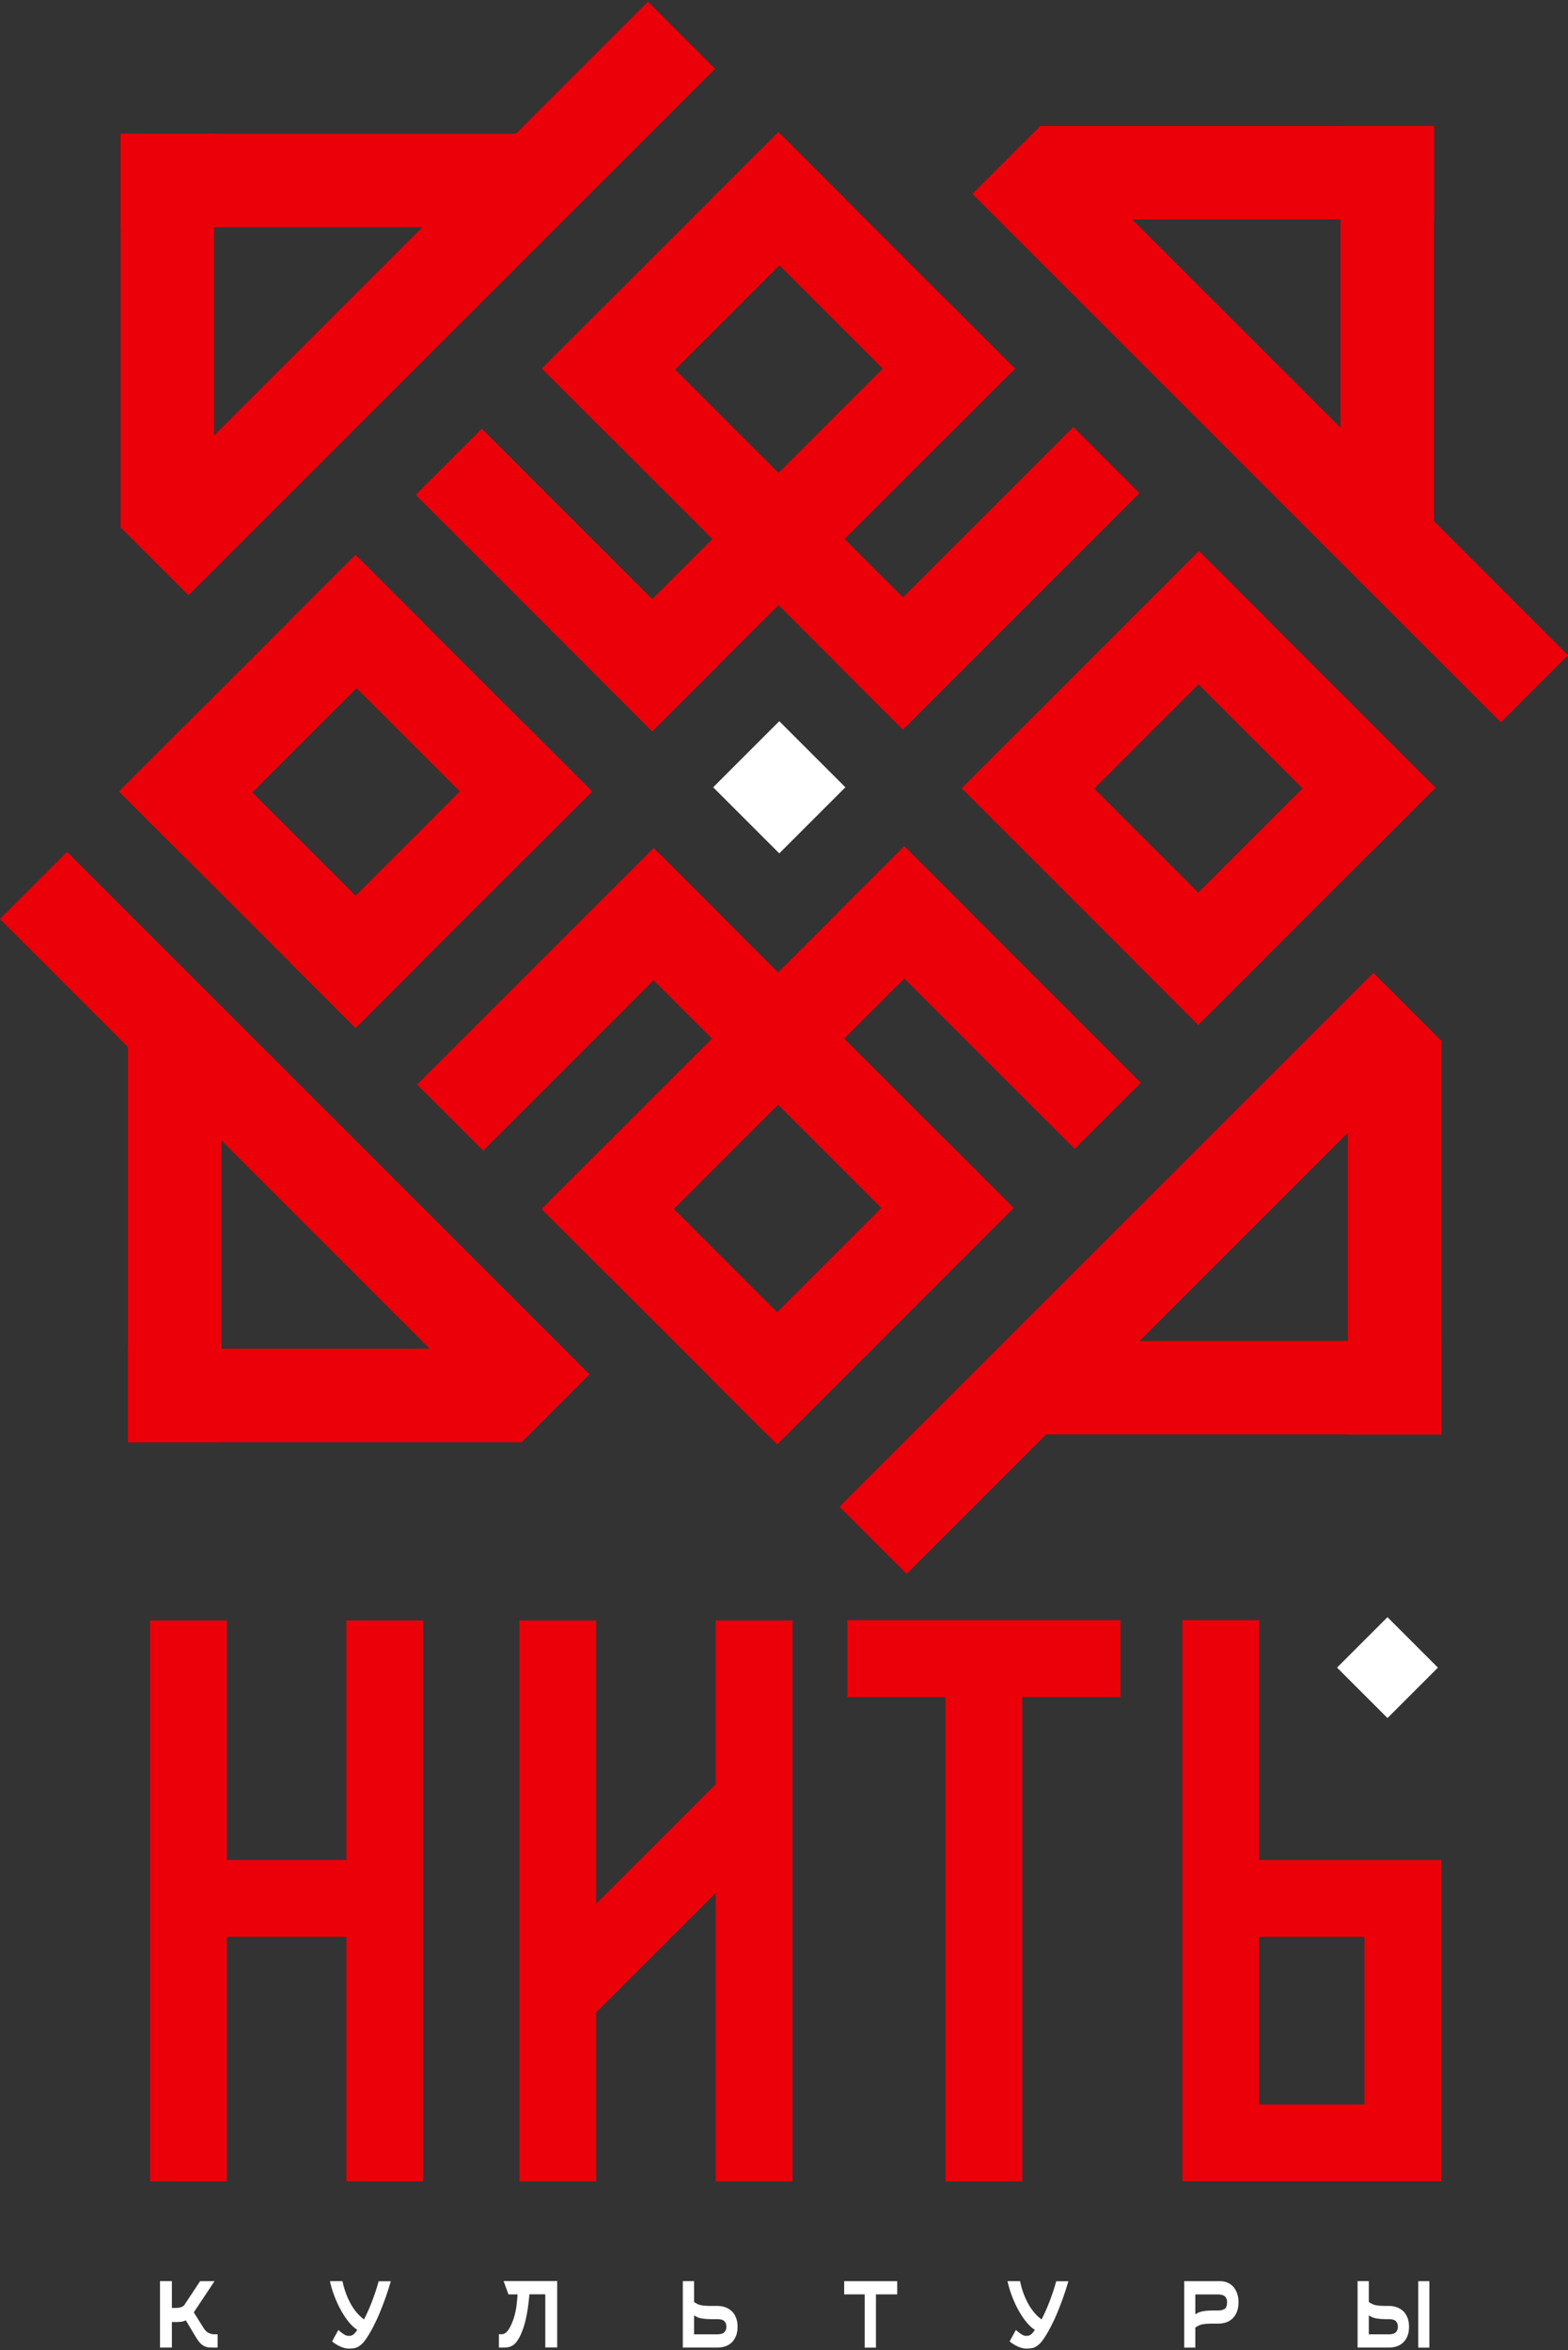 <?xml version="1.0" encoding="UTF-8"?> <svg xmlns="http://www.w3.org/2000/svg" width="461" height="691" viewBox="0 0 461 691" fill="none"><rect x="0" y="0" width="461" height="691" fill="#333333" stroke="none"/><g clip-path="url(#clip0_1_29234)"><path d="M174.1 232.71L104.562 163.172L85.127 182.606L154.666 252.144L174.1 232.71Z" fill="#EB0009"></path><path d="M124.009 282.808L54.471 213.269L35.037 232.703L104.575 302.242L124.009 282.808Z" fill="#EB0009"></path><path d="M104.553 302.243L174.091 232.704L154.657 213.27L85.119 282.809L104.553 302.243Z" fill="#EB0009"></path><path d="M54.74 252.446L124.279 182.908L104.548 163.177L35.009 232.715L54.74 252.446Z" fill="#EB0009"></path><path d="M298.419 108.394L228.881 38.855L209.447 58.289L278.985 127.828L298.419 108.394Z" fill="#EB0009"></path><path d="M283.027 193.19L178.794 88.956L159.36 108.39L263.593 212.624L283.027 193.19Z" fill="#EB0009"></path><path d="M211.206 195.601L141.667 126.062L122.233 145.496L191.772 215.035L211.206 195.601Z" fill="#EB0009"></path><path d="M55.452 175.022L210.249 20.225L190.518 0.494L35.721 155.291L55.452 175.022Z" fill="#EB0009"></path><path d="M62.951 155.262L62.951 39.291H35.467L35.467 155.262H62.951Z" fill="#EB0009"></path><path d="M154.305 39.329H35.488V66.813H154.305V39.329Z" fill="#EB0009"></path><path d="M285.918 57.02L441.269 212.371L461 192.64L305.649 37.289L285.918 57.02Z" fill="#EB0009"></path><path d="M305.665 64.538L421.636 64.538V37.054L305.665 37.054V64.538Z" fill="#EB0009"></path><path d="M421.62 155.853V37.037H394.136V155.853H421.62Z" fill="#EB0009"></path><path d="M403.81 286.056L246.838 443.027L266.57 462.759L423.541 305.787L403.81 286.056Z" fill="#EB0009"></path><path d="M396.292 305.821V421.792H423.776V305.821H396.292Z" fill="#EB0009"></path><path d="M304.979 421.754H423.795V394.27H304.979V421.754Z" fill="#EB0009"></path><path d="M173.339 404.083L19.73 250.474L-0.001 270.205L153.608 423.814L173.339 404.083Z" fill="#EB0009"></path><path d="M153.578 396.561H37.607V424.045H153.578V396.561Z" fill="#EB0009"></path><path d="M37.627 305.23L37.627 424.046H65.111V305.23H37.627Z" fill="#EB0009"></path><path d="M191.781 215.03L298.419 108.393L278.985 88.959L172.347 195.596L191.781 215.03Z" fill="#EB0009"></path><path d="M179.06 128.111L248.598 58.572L228.867 38.841L159.328 108.38L179.06 128.111Z" fill="#EB0009"></path><path d="M265.478 214.535L335.016 144.996L315.582 125.562L246.044 195.101L265.478 214.535Z" fill="#EB0009"></path><path d="M159.267 355.477L225.159 421.369L244.593 401.935L178.701 336.042L159.267 355.477Z" fill="#EB0009"></path><path d="M174.646 270.672L276.178 372.204L295.612 352.77L194.08 251.238L174.646 270.672Z" fill="#EB0009"></path><path d="M246.446 268.26L315.985 337.798L335.419 318.364L265.88 248.826L246.446 268.26Z" fill="#EB0009"></path><path d="M265.895 248.832L159.258 355.469L178.692 374.903L285.329 268.266L265.895 248.832Z" fill="#EB0009"></path><path d="M278.609 335.731L209.07 405.27L228.504 424.704L298.043 355.165L278.609 335.731Z" fill="#EB0009"></path><path d="M192.191 249.339L122.652 318.878L142.086 338.312L211.625 268.773L192.191 249.339Z" fill="#EB0009"></path><path d="M422.068 231.603L352.53 162.064L332.88 181.714L402.418 251.253L422.068 231.603Z" fill="#EB0009"></path><path d="M371.731 281.903L302.193 212.365L282.759 231.799L352.297 301.337L371.731 281.903Z" fill="#EB0009"></path><path d="M352.295 301.346L421.834 231.808L402.4 212.374L332.861 281.912L352.295 301.346Z" fill="#EB0009"></path><path d="M302.483 251.108L372.021 181.569L352.506 162.054L282.968 231.593L302.483 251.108Z" fill="#EB0009"></path><path d="M248.545 231.476L229.111 212.042L209.677 231.476L229.111 250.91L248.545 231.476Z" fill="white"></path><path d="M101.854 546.874H66.712V476.455H44.117V546.874V569.468V641.358H66.712V569.468H101.854V641.358H124.43V569.468V546.874V476.455H101.854V546.874Z" fill="#EB0009"></path><path d="M370.24 546.873V476.378H347.646V641.339H423.775V546.854H370.24V546.873ZM401.181 618.763H370.221V569.468H401.181V618.763Z" fill="#EB0009"></path><path d="M249.131 498.972H277.99V641.358H300.584V498.972H329.443V476.378H249.131V498.972Z" fill="#EB0009"></path><path d="M210.437 524.623L175.294 559.766V476.455H152.719V641.358H175.294V591.7L210.437 556.557V641.358H233.031V476.455H210.437V524.623Z" fill="#EB0009"></path><path d="M61.33 685.937C60.776 685.669 60.241 685.134 59.764 684.332L56.975 679.882L63.068 670.714H58.828L54.148 677.8C53.824 678.106 53.461 678.316 53.079 678.411C52.678 678.526 52.2 678.583 51.627 678.583H50.539V670.695H47.044V690.234H50.539V682.728H51.952C52.41 682.728 52.85 682.69 53.308 682.632C53.766 682.575 54.206 682.441 54.645 682.231L57.567 687.14C58.026 687.885 58.446 688.477 58.847 688.897C59.248 689.317 59.668 689.623 60.069 689.814C60.47 690.005 60.891 690.138 61.291 690.177C61.693 690.215 62.113 690.234 62.533 690.234H63.984V686.319H62.819C62.399 686.319 61.903 686.185 61.349 685.917L61.33 685.937Z" fill="white"></path><path d="M110.337 673.998C109.974 675.087 109.592 676.118 109.21 677.093C108.828 678.067 108.446 678.983 108.064 679.805C107.682 680.626 107.338 681.352 107.013 681.963C105.409 680.76 104.072 679.174 103.022 677.207C101.971 675.24 101.188 673.082 100.692 670.713H97.005C97.349 672.28 97.808 673.807 98.4 675.316C98.992 676.825 99.641 678.219 100.367 679.499C101.093 680.779 101.857 681.906 102.678 682.88C103.499 683.854 104.282 684.56 105.046 685.019C104.741 685.515 104.416 685.936 104.034 686.279C103.652 686.623 103.155 686.795 102.506 686.795C102.009 686.795 101.494 686.604 100.94 686.222C100.386 685.84 99.889 685.458 99.469 685.057L97.636 688.418C97.979 688.724 98.361 689.01 98.801 689.259C99.221 689.526 99.66 689.755 100.08 689.946C100.501 690.137 100.921 690.271 101.341 690.386C101.742 690.481 102.124 690.538 102.468 690.538C103.022 690.538 103.518 690.5 103.958 690.443C104.397 690.386 104.817 690.252 105.199 690.042C105.581 689.851 105.963 689.564 106.345 689.221C106.727 688.877 107.128 688.399 107.548 687.788C108.274 686.738 109 685.534 109.706 684.159C110.413 682.803 111.082 681.371 111.693 679.881C112.304 678.391 112.896 676.844 113.45 675.278C114.004 673.712 114.481 672.184 114.901 670.732H111.33C111.024 671.84 110.7 672.929 110.337 674.018V673.998Z" fill="white"></path><path d="M149.473 674.591H152.166C152.109 675.526 152.032 676.405 151.937 677.207C151.86 678.028 151.727 678.831 151.574 679.595C151.421 680.378 151.211 681.142 150.963 681.867C150.715 682.612 150.39 683.376 149.989 684.159C149.511 685.038 149.072 685.611 148.671 685.897C148.27 686.165 147.888 686.318 147.544 686.318H146.685V690.233H148.384C148.575 690.233 148.824 690.214 149.11 690.176C149.397 690.137 149.702 690.061 150.027 689.946C150.352 689.832 150.676 689.66 150.982 689.431C151.307 689.202 151.612 688.896 151.88 688.533C152.51 687.674 153.026 686.7 153.465 685.573C153.904 684.446 154.267 683.281 154.553 682.039C154.84 680.817 155.069 679.556 155.241 678.277C155.413 676.997 155.547 675.756 155.661 674.572H160.321V690.214H163.817V670.675H148.06L149.473 674.552V674.591Z" fill="white"></path><path d="M215.133 679.538C214.618 679.042 213.987 678.66 213.281 678.392C212.555 678.125 211.791 677.991 210.95 677.991H209.251C208.487 677.991 207.837 677.972 207.341 677.934C206.844 677.896 206.405 677.838 206.042 677.762C205.679 677.686 205.354 677.571 205.049 677.418C204.743 677.266 204.419 677.074 204.056 676.845V670.695H200.751V690.234H210.95C211.791 690.234 212.555 690.1 213.281 689.852C214.006 689.604 214.618 689.222 215.133 688.725C215.649 688.228 216.069 687.579 216.394 686.815C216.699 686.051 216.852 685.153 216.852 684.122C216.852 683.091 216.699 682.231 216.394 681.448C216.088 680.665 215.668 680.035 215.133 679.519V679.538ZM213.319 685.211C213.166 685.497 212.975 685.726 212.746 685.898C212.517 686.07 212.23 686.166 211.925 686.242C211.619 686.299 211.294 686.338 210.95 686.338H204.056V680.761C204.781 681.257 205.584 681.582 206.481 681.697C207.36 681.83 208.296 681.888 209.251 681.888H210.95C211.275 681.888 211.6 681.907 211.905 681.964C212.23 682.021 212.498 682.117 212.746 682.289C212.975 682.461 213.166 682.671 213.319 682.976C213.472 683.263 213.548 683.645 213.548 684.084C213.548 684.561 213.472 684.943 213.319 685.23V685.211Z" fill="white"></path><path d="M248.194 674.591H254.23V690.252H257.534V674.591H263.779V670.713H248.194V674.591Z" fill="white"></path><path d="M309.542 673.998C309.179 675.087 308.797 676.118 308.415 677.093C308.033 678.067 307.651 678.983 307.269 679.805C306.887 680.626 306.544 681.352 306.219 681.963C304.615 680.76 303.278 679.174 302.227 677.207C301.158 675.24 300.394 673.082 299.897 670.713H296.211C296.555 672.28 297.013 673.807 297.605 675.316C298.197 676.825 298.847 678.219 299.572 679.499C300.298 680.779 301.062 681.906 301.883 682.88C302.705 683.854 303.488 684.56 304.252 685.019C303.946 685.515 303.621 685.936 303.239 686.279C302.858 686.623 302.361 686.795 301.712 686.795C301.215 686.795 300.699 686.604 300.145 686.222C299.592 685.84 299.095 685.458 298.675 685.057L296.841 688.418C297.185 688.724 297.567 689.01 298.006 689.259C298.426 689.526 298.866 689.755 299.286 689.946C299.706 690.137 300.126 690.271 300.546 690.386C300.948 690.481 301.33 690.538 301.673 690.538C302.227 690.538 302.724 690.5 303.163 690.443C303.602 690.386 304.023 690.252 304.405 690.042C304.787 689.851 305.169 689.564 305.55 689.221C305.932 688.877 306.334 688.399 306.754 687.788C307.48 686.738 308.205 685.534 308.912 684.159C309.619 682.784 310.287 681.371 310.898 679.881C311.529 678.391 312.102 676.844 312.655 675.278C313.209 673.712 313.687 672.184 314.107 670.732H310.535C310.23 671.84 309.905 672.929 309.542 674.018V673.998Z" fill="white"></path><path d="M362.64 672.394C362.162 671.859 361.589 671.439 360.921 671.153C360.252 670.866 359.508 670.713 358.725 670.713H348.163V690.252H351.429V684.331C351.791 684.102 352.116 683.911 352.422 683.758C352.727 683.605 353.052 683.491 353.434 683.414C353.816 683.338 354.255 683.281 354.752 683.243C355.248 683.204 355.898 683.185 356.662 683.185H358.132C360.023 683.185 361.494 682.631 362.544 681.504C363.595 680.378 364.13 678.85 364.13 676.882C364.13 675.947 363.996 675.106 363.729 674.342C363.461 673.578 363.098 672.929 362.621 672.375L362.64 672.394ZM360.042 678.869C359.565 679.174 358.916 679.327 358.132 679.327H356.662C355.707 679.327 354.771 679.384 353.873 679.518C352.976 679.652 352.154 679.957 351.429 680.454V674.61H358.132C358.476 674.61 358.801 674.648 359.107 674.705C359.412 674.762 359.699 674.877 359.947 675.049C360.195 675.221 360.386 675.431 360.539 675.737C360.692 676.023 360.768 676.405 360.768 676.882C360.768 677.914 360.52 678.582 360.042 678.888V678.869Z" fill="white"></path><path d="M420.244 670.713H416.978V690.252H420.244V670.713Z" fill="white"></path><path d="M412.564 679.538C412.048 679.042 411.418 678.66 410.711 678.392C409.986 678.125 409.222 677.991 408.381 677.991H407.636C406.872 677.991 406.223 677.972 405.726 677.934C405.23 677.896 404.791 677.838 404.428 677.762C404.065 677.686 403.74 677.571 403.435 677.418C403.129 677.266 402.804 677.074 402.441 676.845V670.695H399.137V690.234H408.381C409.222 690.234 409.986 690.1 410.711 689.852C411.418 689.604 412.048 689.222 412.564 688.725C413.08 688.228 413.5 687.579 413.805 686.815C414.111 686.051 414.264 685.153 414.264 684.122C414.264 683.091 414.111 682.231 413.805 681.448C413.5 680.665 413.08 680.035 412.564 679.519V679.538ZM410.75 685.211C410.597 685.497 410.406 685.726 410.177 685.898C409.947 686.07 409.661 686.166 409.355 686.242C409.05 686.299 408.725 686.338 408.381 686.338H402.441V680.761C403.167 681.257 403.969 681.582 404.867 681.697C405.746 681.83 406.681 681.888 407.636 681.888H408.381C408.706 681.888 409.031 681.907 409.336 681.964C409.661 682.021 409.928 682.117 410.177 682.289C410.406 682.461 410.597 682.671 410.75 682.976C410.902 683.263 410.979 683.645 410.979 684.084C410.979 684.561 410.902 684.943 410.75 685.23V685.211Z" fill="white"></path><path d="M407.928 475.481L393.099 490.31L407.928 505.138L422.757 490.31L407.928 475.481Z" fill="white"></path></g><defs><clipPath id="clip0_1_29234"><rect width="461" height="690.02" fill="white" transform="translate(0 0.5)"></rect></clipPath></defs></svg> 